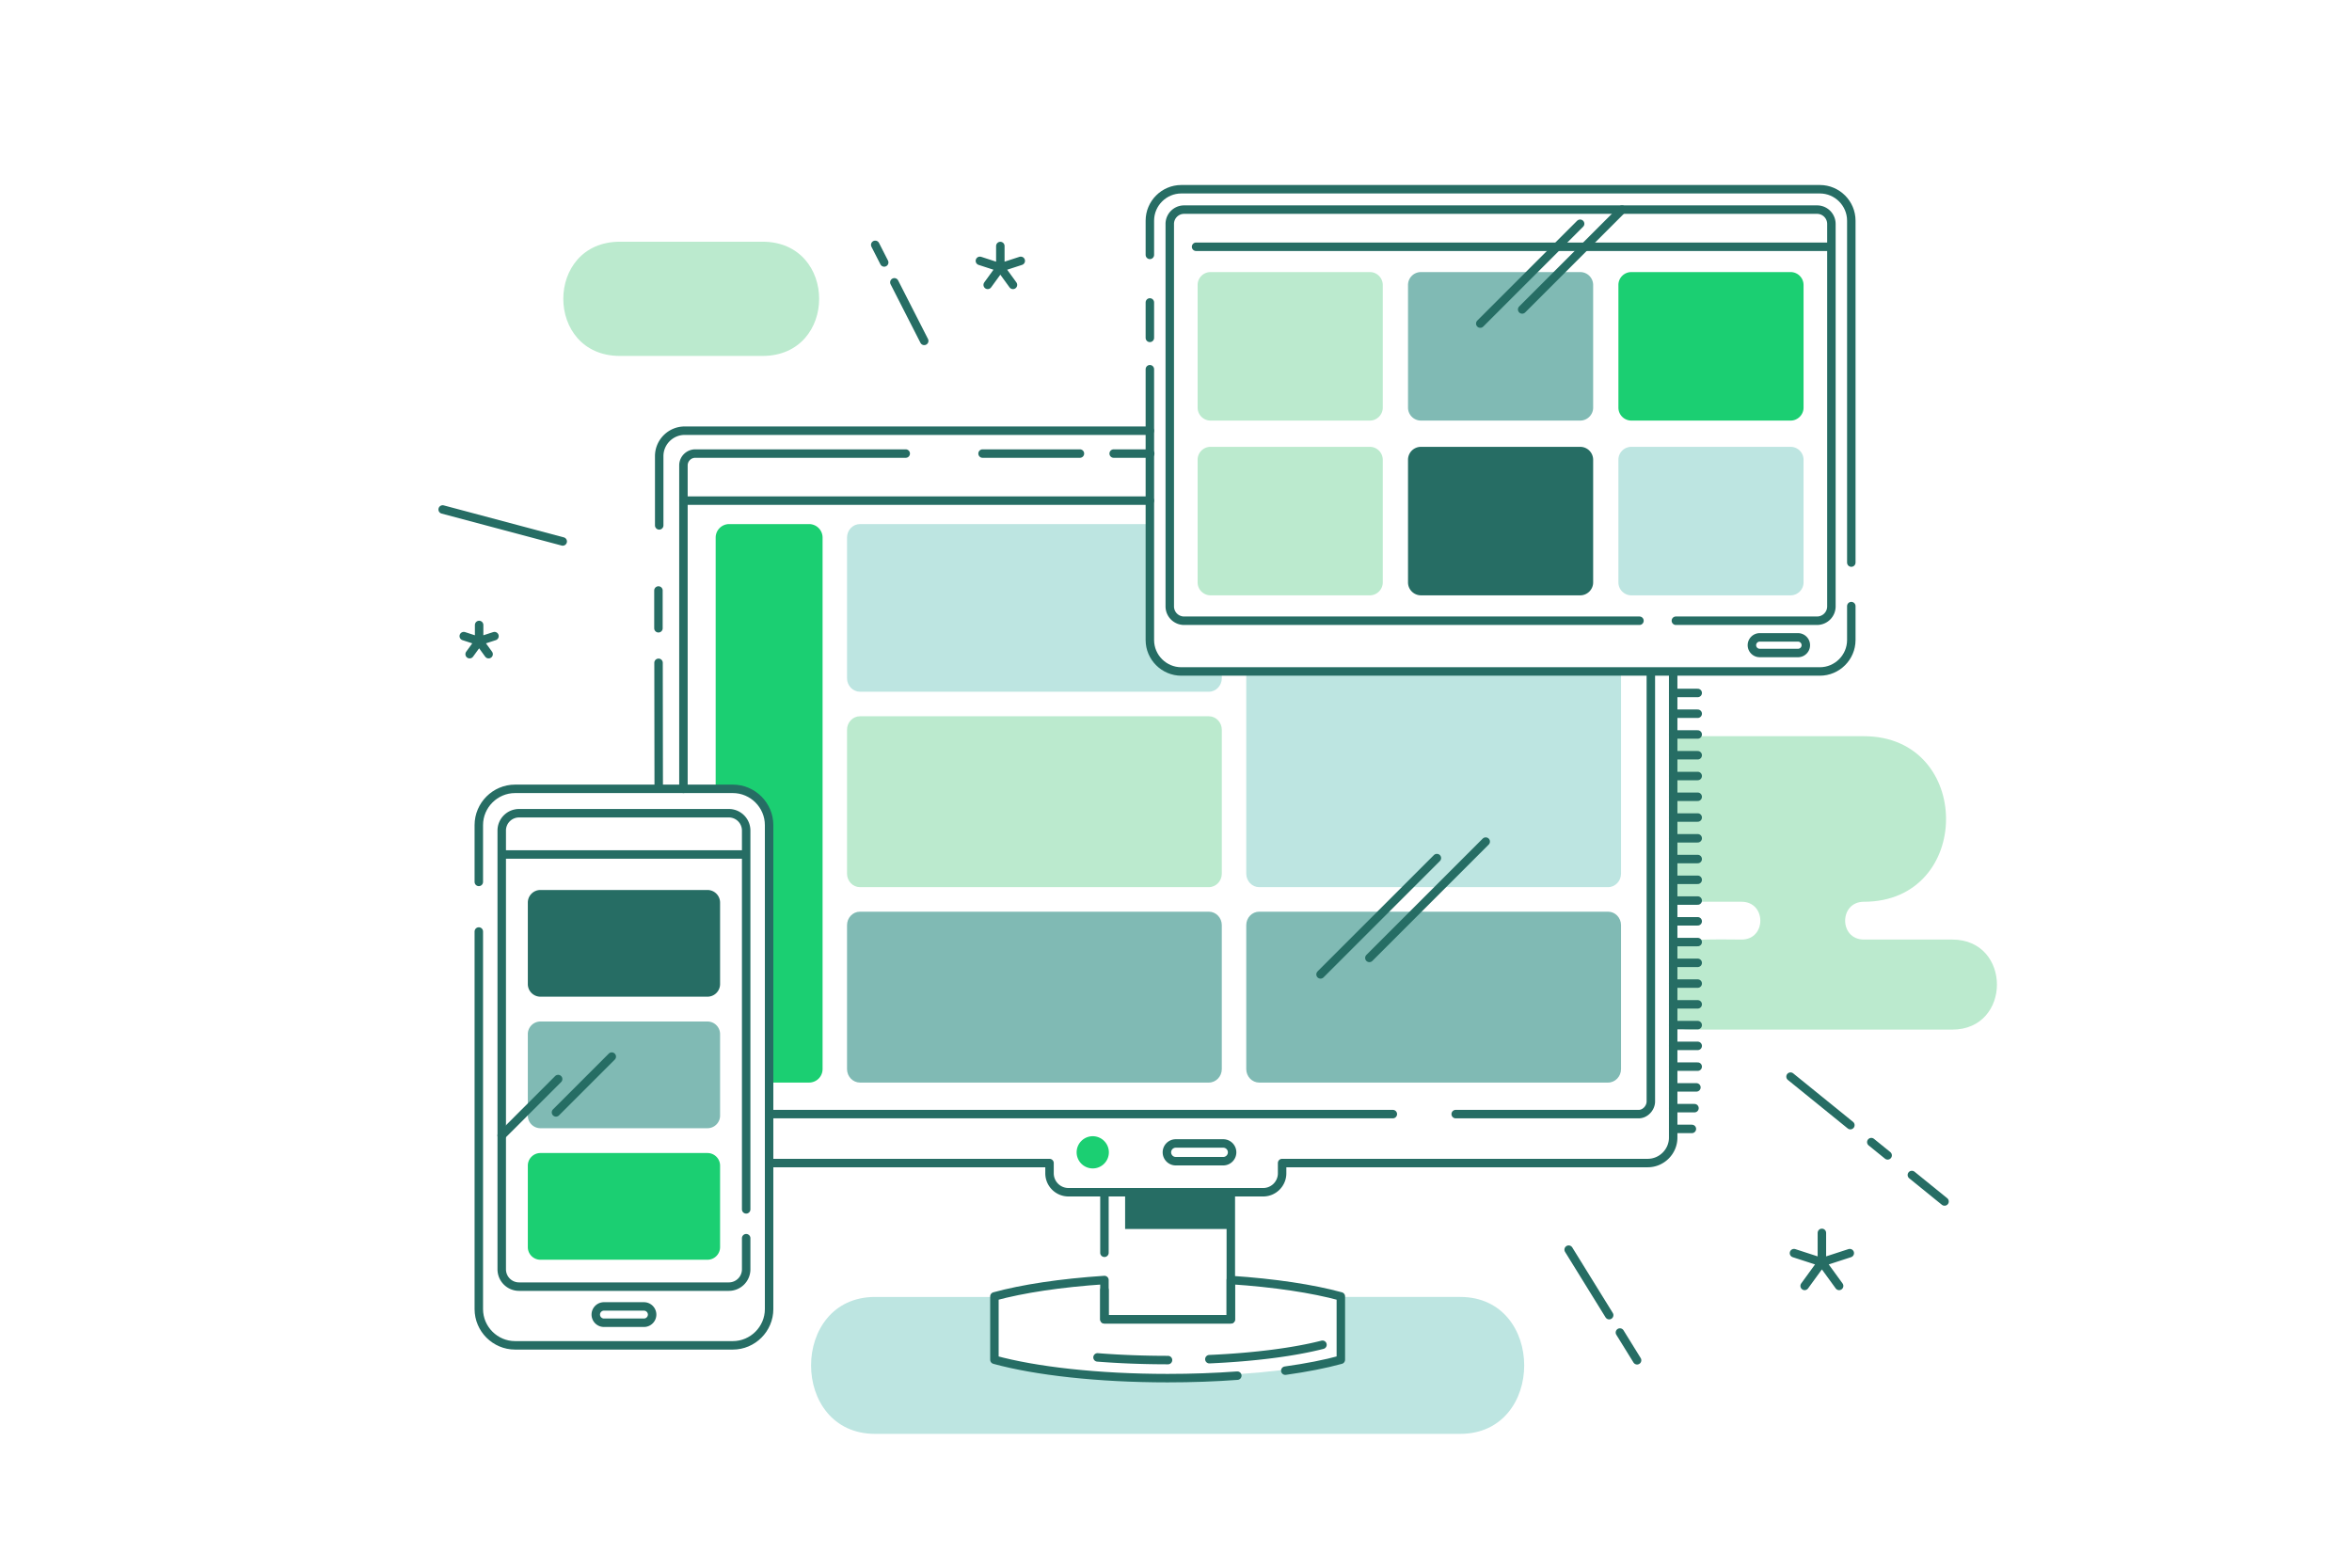 <svg xmlns="http://www.w3.org/2000/svg" xml:space="preserve" width="600" height="400"><g clip-rule="evenodd"><path fill="#266D64" fill-rule="evenodd" d="M287.019 304.202h26.967v9.377h-26.967z"/><path fill="#80BAB4" fill-rule="evenodd" d="M321.213 232.62h89.025c1.811 0 3.291 1.557 3.291 3.434v36.73c0 1.877-1.493 3.434-3.291 3.434h-89.025c-1.798 0-3.291-1.545-3.291-3.434v-36.73c0-1.889 1.48-3.434 3.291-3.434z"/><path fill="#BBEACE" fill-rule="evenodd" d="M444.28 230.089c6.379 0 6.379 9.645 0 9.645-2.916 0-14.699-.287-17.449.814v21.346c1.313.525 2.742.814 4.238.814h66.955c15.198 0 15.198-22.975 0-22.975h-22.54c-6.38 0-6.379-9.645 0-9.645 27.94 0 27.94-42.24 0-42.24h-48.653v42.24h17.449z"/><path fill="#BDE5E1" fill-rule="evenodd" d="M413.529 171.327v51.596c0 1.875-1.493 3.434-3.291 3.434h-89.025c-1.798 0-3.291-1.545-3.291-3.434v-51.596h95.607zM219.369 133.722h73.964v29.584c0 4.412 3.61 8.021 8.021 8.021h10.332v1.734c0 1.875-1.495 3.434-3.291 3.434H219.37c-1.796 0-3.291-1.545-3.291-3.434v-35.904c-.001-1.89 1.481-3.435 3.29-3.435zM223.227 330.921h30.452v16.277c12.226 2.523 27.549 4.027 44.187 4.027 16.724 0 32.119-1.518 44.376-4.066v-16.238h-.189v-.096l.465.096h29.988c21.762 0 21.762 34.934 0 34.934H223.227c-21.762-.001-21.763-34.934 0-34.934z"/><path fill="none" stroke="#266D64" stroke-linecap="round" stroke-linejoin="round" stroke-miterlimit="22.926" stroke-width="2.16" d="M299.939 291.757h12.113a2.27 2.27 0 0 1 2.264 2.262h0a2.27 2.27 0 0 1-2.264 2.264h-12.113a2.27 2.27 0 0 1-2.262-2.264h0a2.269 2.269 0 0 1 2.262-2.262zM281.746 319.647v-15.445h32.239v32.428h-32.239v-7.475M337.364 343.12c-7.176 1.84-17.285 3.168-28.851 3.678m-10.552.228c-6.331 0-12.392-.242-17.979-.682"/><path fill="#1BCF72" fill-rule="evenodd" d="M278.763 298.13a4.118 4.118 0 0 0 4.111-4.111 4.12 4.12 0 0 0-4.111-4.111 4.12 4.12 0 0 0-4.112 4.111 4.118 4.118 0 0 0 4.112 4.111z"/><path fill="none" stroke="#266D64" stroke-linecap="round" stroke-linejoin="round" stroke-miterlimit="22.926" stroke-width="2.16" d="M315.645 351.003c-5.595.412-11.571.633-17.779.633-17.817 0-33.726-1.828-44.187-4.695v-16.16c7.174-1.965 16.91-3.443 28.067-4.178v10.027h32.24v-10.027c11.156.734 20.893 2.213 28.066 4.178v16.16c-3.994 1.096-8.783 2.039-14.17 2.787M456.767 274.706l15.266 12.377m5.34 4.332 4.169 3.381m6.177 5.008 8.338 6.76M400.167 318.853l10.336 16.715m2.74 4.429 4.379 7.084M235.77 86.978l-7.618-14.939m-2.588-5.073-2.291-4.492"/><g fill="none" stroke="#266D64" stroke-linecap="round" stroke-linejoin="round" stroke-miterlimit="22.926" stroke-width="2.16"><path d="M122.226 159.462v4.119l-3.919-1.273M126.144 162.308l-3.918 1.273 2.421 3.334M119.804 166.915l2.422-3.334"/></g><g fill="none" stroke="#266D64" stroke-linecap="round" stroke-linejoin="round" stroke-miterlimit="22.926" stroke-width="2.16"><path d="M255.187 62.771v5.482l-5.214-1.695M260.399 66.558l-5.212 1.695 3.221 4.434M251.964 72.687l3.223-4.434"/></g><g fill="none" stroke="#266D64" stroke-linecap="round" stroke-linejoin="round" stroke-miterlimit="22.926" stroke-width="2.16"><path d="M464.767 314.571v7.483l-7.118-2.313M471.883 319.741l-7.116 2.313 4.397 6.052M460.368 328.106l4.399-6.052"/></g><path fill="#BBEACE" fill-rule="evenodd" d="M158.159 61.673h36.35c19.279 0 19.278 29.146 0 29.146h-36.35c-19.279 0-19.279-29.146 0-29.146z"/><path fill="none" stroke="#266D64" stroke-linecap="round" stroke-linejoin="round" stroke-miterlimit="22.926" stroke-width="2.16" d="M426.831 229.78h6.259m-6.259 58.266h4.771m-4.771-37.078h6.259m-6.259 21.187h6.259m-6.259-10.593h6.259m-6.259-21.188h6.259m-6.259 42.375h5.433m-5.433-26.484h6.259m-6.259-21.188h6.259m-6.259 42.375h5.928m-5.928-10.594h6.259m-6.259-21.187h6.259m-6.259-52.967h6.259m-6.259 21.188h6.259m-6.259-10.594h6.259m-6.259-21.188h6.259m-6.259 42.375h6.259m-6.259-26.484h6.259m-6.259-21.188h6.259m-6.259 42.375h6.259m-6.259-10.593h6.259m-6.259-21.188h6.259M174.347 127.731h118.986"/><path fill="#BBEACE" fill-rule="evenodd" d="M219.369 182.759h89.025c1.811 0 3.291 1.557 3.291 3.434v36.73c0 1.877-1.493 3.434-3.291 3.434h-89.025c-1.798 0-3.291-1.545-3.291-3.434v-36.73c0-1.889 1.482-3.434 3.291-3.434z"/><path fill="#80BAB4" fill-rule="evenodd" d="M219.369 232.62h89.025c1.811 0 3.291 1.557 3.291 3.434v36.73c0 1.877-1.493 3.434-3.291 3.434h-89.025c-1.798 0-3.291-1.545-3.291-3.434v-36.73c0-1.889 1.482-3.434 3.291-3.434z"/><path fill="#1BCF72" fill-rule="evenodd" d="M206.409 133.722h-20.406a3.445 3.445 0 0 0-3.434 3.436v64.117h4.373c5.091 0 9.256 4.166 9.256 9.256v65.688h10.211a3.444 3.444 0 0 0 3.433-3.434V137.157a3.444 3.444 0 0 0-3.433-3.435z"/><path fill="none" stroke="#266D64" stroke-linecap="round" stroke-linejoin="round" stroke-miterlimit="22.926" stroke-width="2.16" d="M122.146 225.021v-14.49c0-5.09 4.165-9.256 9.256-9.256h55.541c5.091 0 9.256 4.166 9.256 9.256v123.482c0 5.092-4.166 9.256-9.256 9.256h-55.541c-5.09 0-9.256-4.164-9.256-9.256v-96.336"/><path fill="none" stroke="#266D64" stroke-linecap="round" stroke-linejoin="round" stroke-miterlimit="22.926" stroke-width="2.16" d="M190.351 315.929v7.953a4.421 4.421 0 0 1-4.407 4.406H132.4a4.42 4.42 0 0 1-4.407-4.406V211.905a4.42 4.42 0 0 1 4.407-4.408h53.543a4.421 4.421 0 0 1 4.407 4.408v96.662M154.065 333.341h10.212c1.144 0 2.08.936 2.08 2.08h0c0 1.143-.937 2.08-2.08 2.08h-10.212a2.087 2.087 0 0 1-2.08-2.08h0c0-1.145.937-2.08 2.08-2.08zM127.993 218.019h62.043"/><path fill="#266D64" fill-rule="evenodd" d="M137.858 227.081h42.626a3.22 3.22 0 0 1 3.21 3.211v20.807a3.218 3.218 0 0 1-3.21 3.209h-42.626a3.217 3.217 0 0 1-3.209-3.209v-20.807a3.22 3.22 0 0 1 3.209-3.211z"/><path fill="#80BAB4" fill-rule="evenodd" d="M137.858 260.642h42.626a3.218 3.218 0 0 1 3.21 3.209v20.807a3.218 3.218 0 0 1-3.21 3.209h-42.626a3.217 3.217 0 0 1-3.209-3.209v-20.807a3.218 3.218 0 0 1 3.209-3.209z"/><path fill="#1BCF72" fill-rule="evenodd" d="M137.858 294.2h42.626a3.218 3.218 0 0 1 3.21 3.209v20.809a3.218 3.218 0 0 1-3.21 3.209h-42.626a3.217 3.217 0 0 1-3.209-3.209v-20.809a3.218 3.218 0 0 1 3.209-3.209z"/><path fill="none" stroke="#266D64" stroke-linecap="round" stroke-linejoin="round" stroke-miterlimit="22.926" stroke-width="2.16" d="M293.333 65.032v-8.727c0-4.412 3.609-8.021 8.021-8.021h162.897c4.411 0 8.021 3.611 8.021 8.021v87.238m-.001 11.106v8.658c0 4.408-3.61 8.02-8.021 8.02H301.354c-4.405 0-8.021-3.609-8.021-8.02v-69.1m0-7.997v-9.039"/><path fill="none" stroke="#266D64" stroke-linecap="round" stroke-linejoin="round" stroke-miterlimit="22.926" stroke-width="2.16" d="M418.226 158.382h-116.17a3.659 3.659 0 0 1-3.646-3.646V57.13a3.656 3.656 0 0 1 3.646-3.646h161.493a3.659 3.659 0 0 1 3.646 3.646v97.605a3.662 3.662 0 0 1-3.646 3.646h-36.026M305.124 62.962h162.071"/><g fill-rule="evenodd"><path fill="#80BAB4" d="M362.475 69.421h40.655a3.304 3.304 0 0 1 3.287 3.287v31.316c0 1.795-1.49 3.287-3.287 3.287h-40.655a3.304 3.304 0 0 1-3.287-3.287V72.708a3.295 3.295 0 0 1 3.287-3.287z"/><path fill="#1BCF72" d="M416.146 69.421h40.656a3.304 3.304 0 0 1 3.287 3.287v31.316c0 1.795-1.49 3.287-3.287 3.287h-40.656a3.304 3.304 0 0 1-3.287-3.287V72.708a3.295 3.295 0 0 1 3.287-3.287z"/><path fill="#BBEACE" d="M308.803 69.421h40.656c1.808 0 3.287 1.492 3.287 3.287v31.316c0 1.795-1.491 3.287-3.287 3.287h-40.656a3.304 3.304 0 0 1-3.287-3.287V72.708a3.296 3.296 0 0 1 3.287-3.287z"/><path fill="#BDE5E1" d="M416.146 114.013h40.656a3.303 3.303 0 0 1 3.287 3.287v31.314c0 1.797-1.49 3.287-3.287 3.287h-40.656a3.304 3.304 0 0 1-3.287-3.287V117.3a3.295 3.295 0 0 1 3.287-3.287z"/><path fill="#266D64" d="M362.475 114.013h40.655a3.303 3.303 0 0 1 3.287 3.287v31.314c0 1.797-1.49 3.287-3.287 3.287h-40.655a3.304 3.304 0 0 1-3.287-3.287V117.3a3.295 3.295 0 0 1 3.287-3.287z"/><path fill="#BBEACE" d="M308.803 114.013h40.656a3.304 3.304 0 0 1 3.287 3.287v31.314c0 1.797-1.491 3.287-3.287 3.287h-40.656a3.304 3.304 0 0 1-3.287-3.287V117.3a3.296 3.296 0 0 1 3.287-3.287z"/></g><path fill="none" stroke="#266D64" stroke-linecap="round" stroke-linejoin="round" stroke-miterlimit="22.926" stroke-width="2.16" d="M448.905 162.63h9.775c1.096 0 1.991.896 1.991 1.992h0c0 1.096-.896 1.99-1.991 1.99h-9.775a1.995 1.995 0 0 1-1.99-1.99h0c0-1.096.896-1.992 1.99-1.992zM355.311 284.267H196.315m-21.968-82.993v-82.523c0-1.66 1.357-3.02 3.018-3.02h53.683m19.609 0h24.831m8.616 0h9.318m127.714 55.809v109.496c0 1.654-1.43 3.23-3.083 3.23h-46.698"/><g fill="none" stroke="#266D64" stroke-linecap="round" stroke-linejoin="round" stroke-miterlimit="22.926" stroke-width="2.16"><path d="m336.873 248.62 29.68-29.68M349.329 244.415l29.68-29.68"/></g><g fill="none" stroke="#266D64" stroke-linecap="round" stroke-linejoin="round" stroke-miterlimit="22.926" stroke-width="2.16"><path d="m377.619 82.563 25.473-25.472M388.31 78.956l25.472-25.473"/></g><path fill="none" stroke="#266D64" stroke-linecap="round" stroke-linejoin="round" stroke-miterlimit="22.926" stroke-width="2.16" d="m127.993 289.714 14.387-14.387M141.833 283.827l14.228-14.228M143.547 138.153l-30.62-8.158M168.165 134.052v-17.666c0-3.57 2.922-6.492 6.494-6.492h118.662m133.51 61.644v118.73c0 3.563-2.93 6.486-6.492 6.486h-93.271v2.633c0 2.646-2.168 4.814-4.814 4.814h-49.706a4.828 4.828 0 0 1-4.813-4.814v-2.627H196.32m-28.28-95.882-.045-31.758m-.025-8.82-.001-9.631"/></g></svg>
